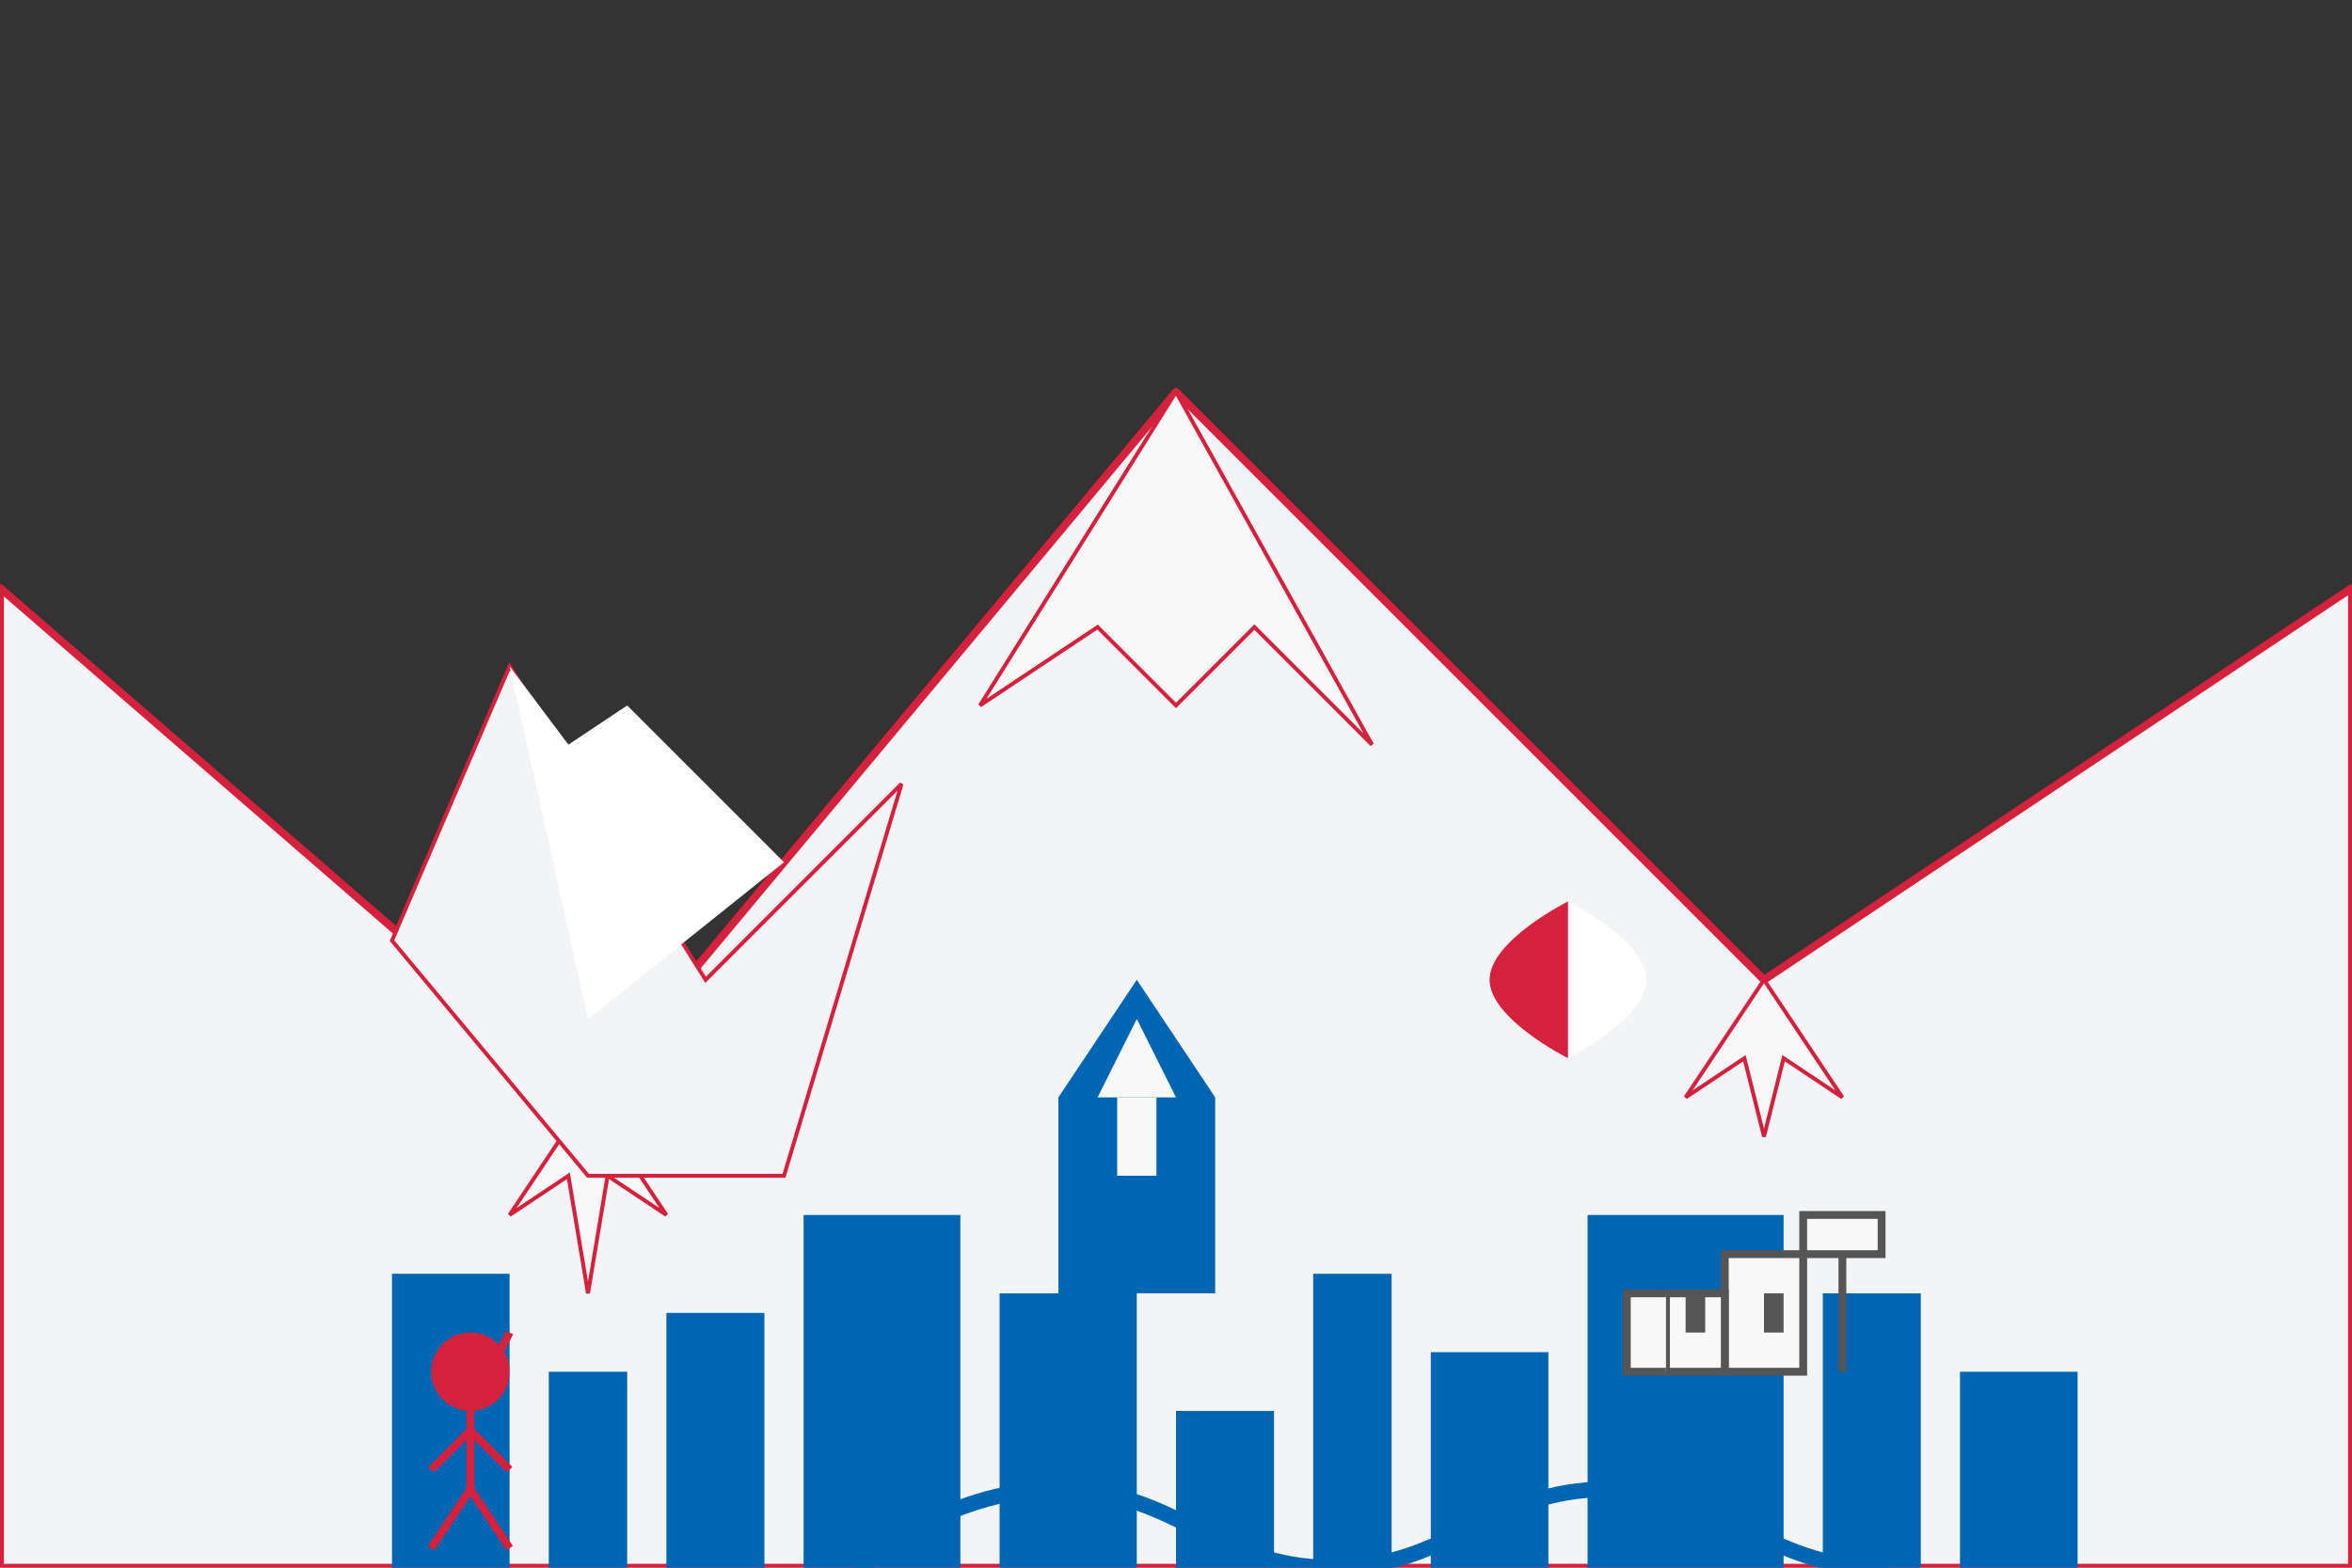 <svg width="600" height="400" viewBox="0 0 600 400" fill="none" xmlns="http://www.w3.org/2000/svg">
  <rect x="0" y="0" width="600" height="400" fill="#333333" stroke="none"/>
  <!-- Background mountains -->
  <path d="M0 400H600V150L450 250L300 100L150 280L0 150V400Z" fill="#f3f4f6"/>
  
  <!-- Mountain outlines -->
  <path d="M0 400V150L150 280L300 100L450 250L600 150V400H0Z" stroke="#D4213D" stroke-width="2" stroke-linejoin="round"/>
  
  <!-- Peak details -->
  <path d="M300 100L250 180L280 160L300 180L320 160L350 190L300 100Z" stroke="#D4213D" stroke-width="1" fill="#f8f8f8"/>
  <path d="M450 250L430 280L445 270L450 290L455 270L470 280L450 250Z" stroke="#D4213D" stroke-width="1" fill="#f8f8f8"/>
  <path d="M150 280L130 310L145 300L150 330L155 300L170 310L150 280Z" stroke="#D4213D" stroke-width="1" fill="#f8f8f8"/>
  
  <!-- Stylized city silhouette -->
  <rect x="100" y="325" width="30" height="75" fill="#0066b3"/>
  <rect x="140" y="350" width="20" height="50" fill="#0066b3"/>
  <rect x="170" y="335" width="25" height="65" fill="#0066b3"/>
  <rect x="205" y="310" width="40" height="90" fill="#0066b3"/>
  <rect x="255" y="330" width="35" height="70" fill="#0066b3"/>
  <rect x="300" y="360" width="25" height="40" fill="#0066b3"/>
  <rect x="335" y="325" width="20" height="75" fill="#0066b3"/>
  <rect x="365" y="345" width="30" height="55" fill="#0066b3"/>
  <rect x="405" y="310" width="50" height="90" fill="#0066b3"/>
  <rect x="465" y="330" width="25" height="70" fill="#0066b3"/>
  <rect x="500" y="350" width="30" height="50" fill="#0066b3"/>
  
  <!-- Church/Cathedral spire -->
  <path d="M270 330V280L290 250L310 280V330H270Z" fill="#0066b3"/>
  <path d="M280 280L290 260L300 280H280Z" fill="#f8f8f8"/>
  <rect x="285" y="280" width="10" height="20" fill="#f8f8f8"/>
  
  <!-- Polish flag waving effect -->
  <path d="M400 270C400 270 420 260 420 250C420 240 400 230 400 230V270Z" fill="white"/>
  <path d="M400 270C400 270 380 260 380 250C380 240 400 230 400 230V270Z" fill="#D4213D"/>
  
  <!-- High Tatra mountain peak with snow -->
  <path d="M130 170L180 250L230 200L200 300H150L100 240L130 170Z" fill="#f3f4f6" stroke="#D4213D"/>
  <path d="M130 170L145 190L160 180L180 200L200 220L150 260L130 170Z" fill="white"/>
  
  <!-- Wisła river -->
  <path d="M220 400C220 400 240 380 270 380C300 380 310 400 340 400C370 400 380 380 410 380C440 380 450 400 480 400" stroke="#0066b3" stroke-width="4" stroke-linecap="round"/>
  
  <!-- Castle outline -->
  <path d="M470 350V320H480V310H460V320H470V350" stroke="#555" stroke-width="2" fill="#f8f8f8"/>
  <path d="M460 320H440V350H460V320Z" stroke="#555" stroke-width="2" fill="#f8f8f8"/>
  <path d="M440 330H425V350H440V330Z" stroke="#555" stroke-width="2" fill="#f8f8f8"/>
  <path d="M425 350H415V330H425" stroke="#555" stroke-width="2" fill="#f8f8f8"/>
  <rect x="430" y="330" width="5" height="10" fill="#555"/>
  <rect x="450" y="330" width="5" height="10" fill="#555"/>
  
  <!-- Tourist figure -->
  <circle cx="120" cy="350" r="10" fill="#D4213D"/>
  <path d="M120 360V380" stroke="#D4213D" stroke-width="2"/>
  <path d="M120 365L110 375" stroke="#D4213D" stroke-width="2"/>
  <path d="M120 365L130 375" stroke="#D4213D" stroke-width="2"/>
  <path d="M120 380L110 395" stroke="#D4213D" stroke-width="2"/>
  <path d="M120 380L130 395" stroke="#D4213D" stroke-width="2"/>
  <path d="M125 350L130 340" stroke="#D4213D" stroke-width="2"/>
</svg>

